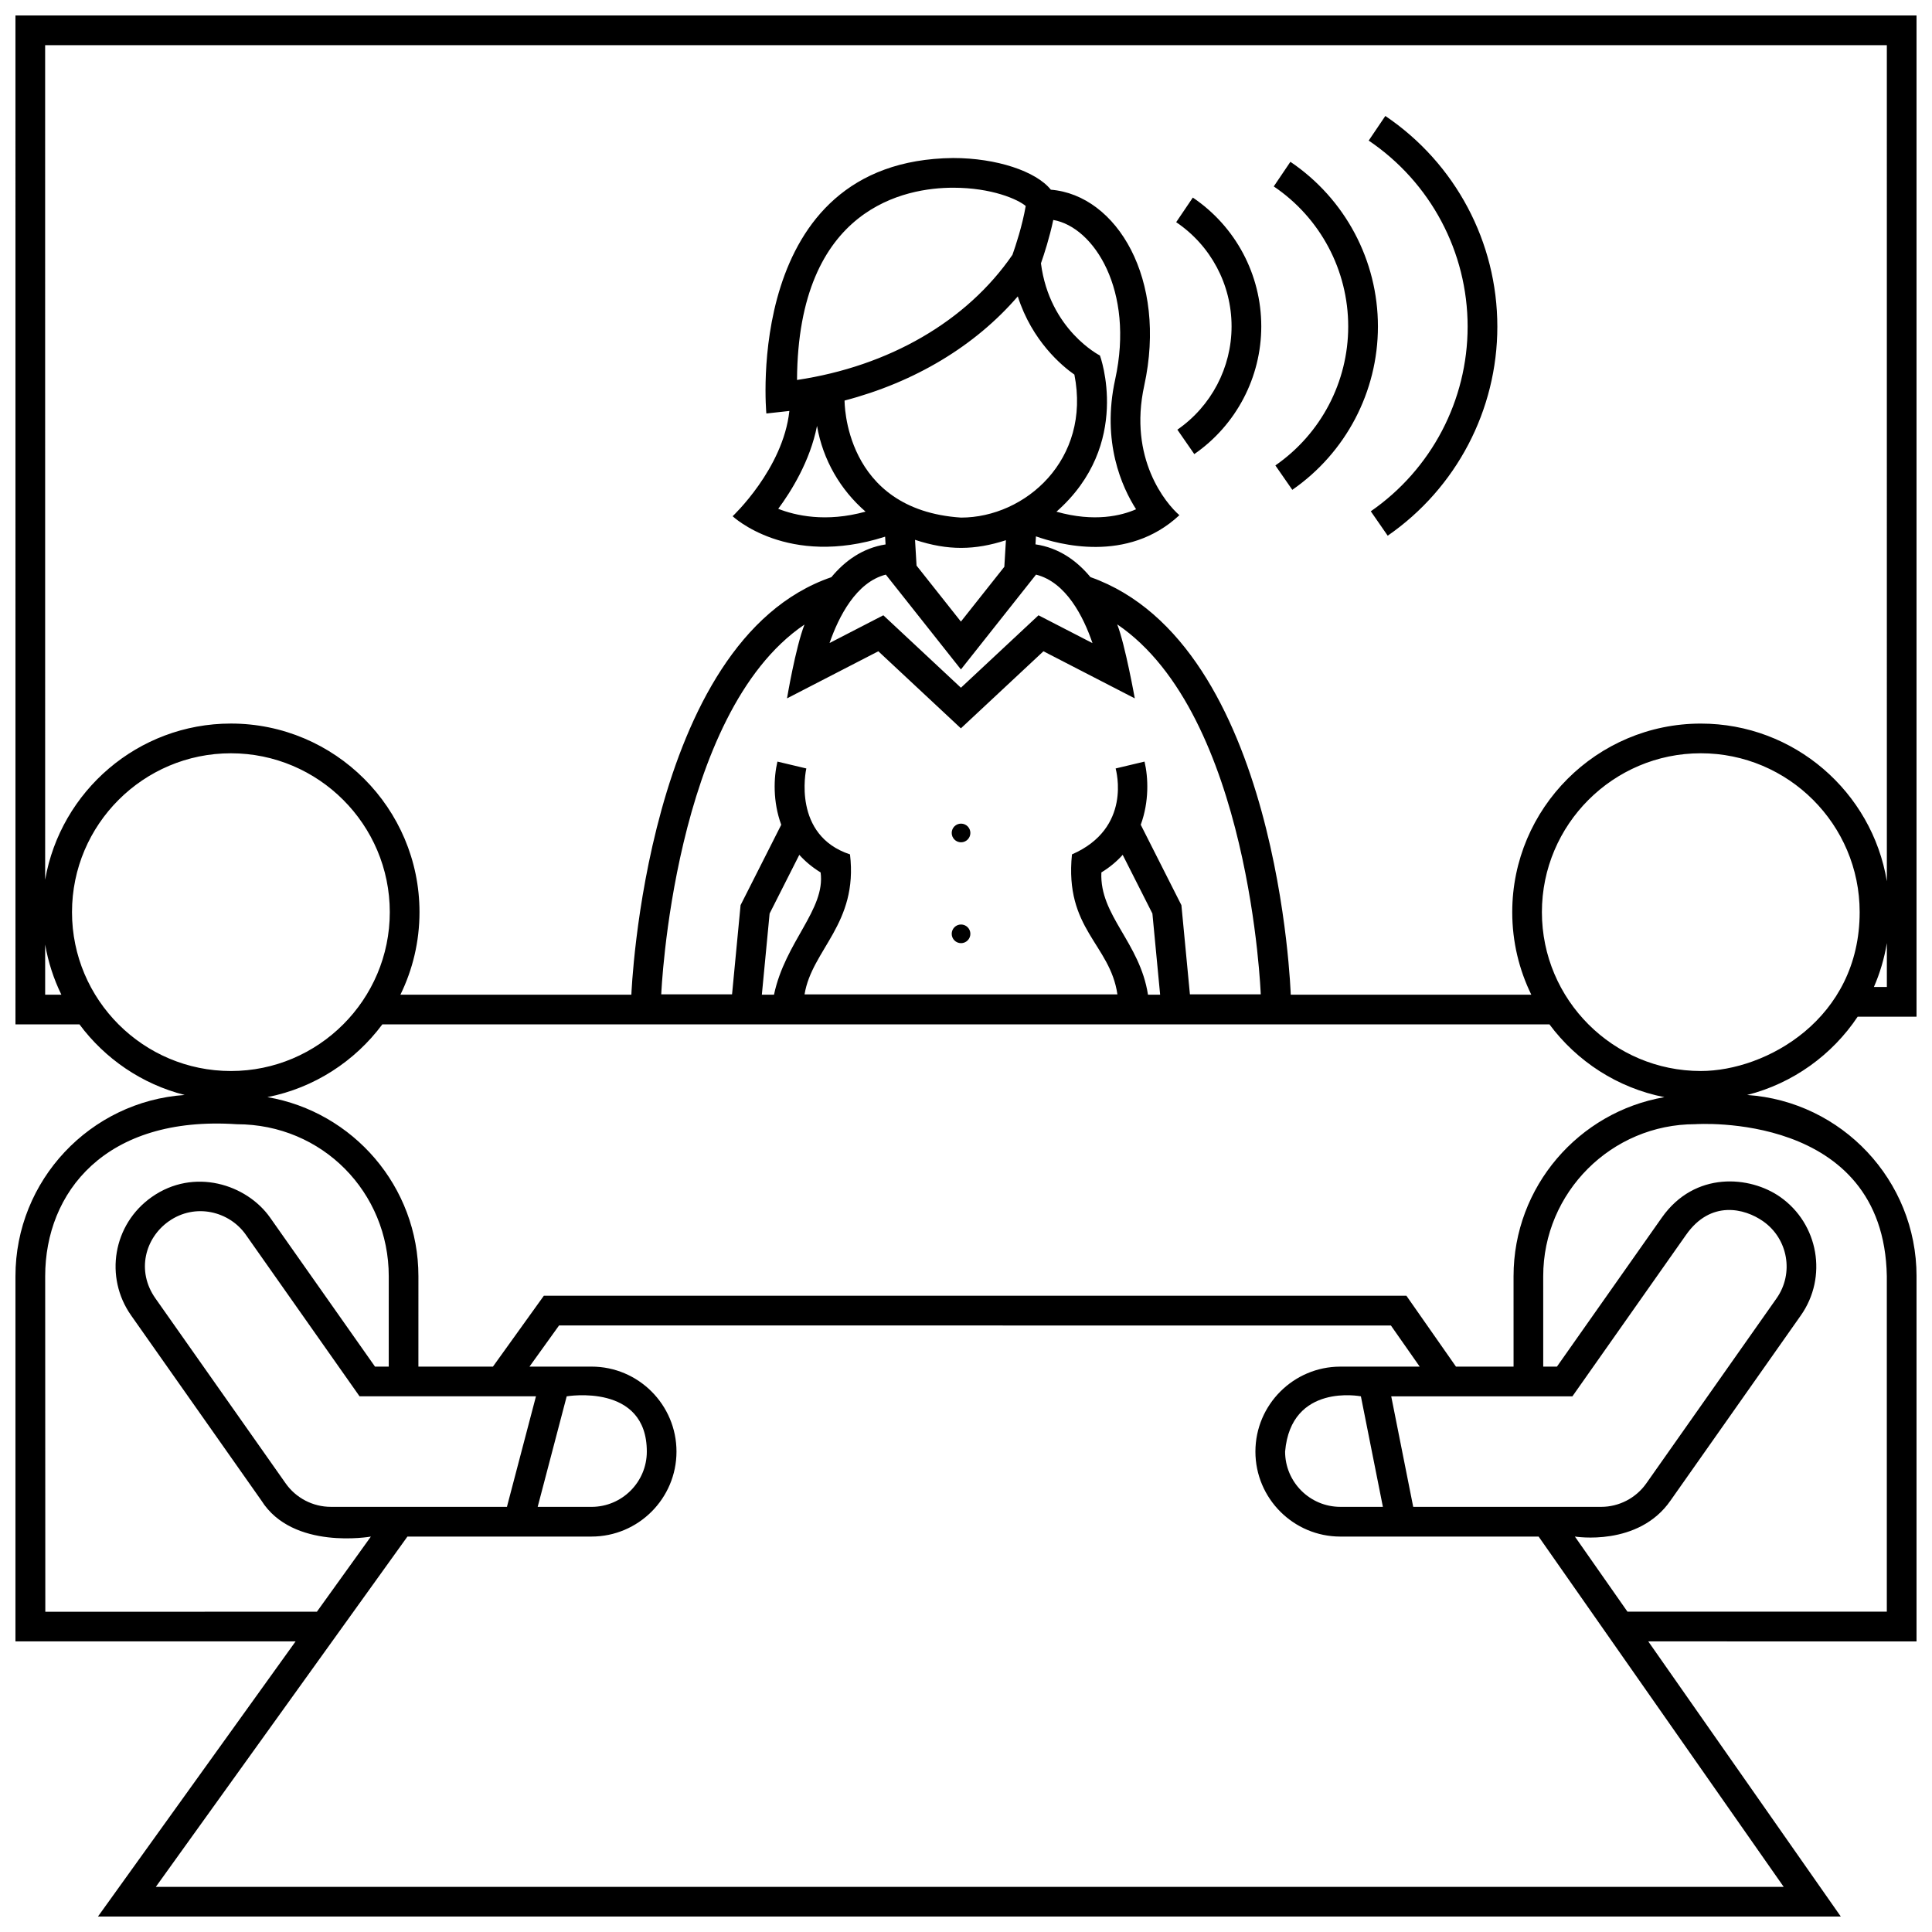 <?xml version="1.0" encoding="UTF-8"?>
<!-- Uploaded to: ICON Repo, www.svgrepo.com, Generator: ICON Repo Mixer Tools -->
<svg width="800px" height="800px" version="1.1" viewBox="144 144 512 512" xmlns="http://www.w3.org/2000/svg">
 <defs>
  <clipPath id="a">
   <path d="m148.09 148.09h503.81v503.81h-503.81z"/>
  </clipPath>
 </defs>
 <g clip-path="url(#a)">
  <path d="m455.7 202.88 4.41-6.519c11.359 7.668 18.141 20.43 18.141 34.121 0 13.508-6.637 26.164-17.75 33.859l-4.484-6.473c8.992-6.223 14.363-16.465 14.363-27.387-0.004-11.078-5.488-21.395-14.68-27.602zm45.59 27.637c0 14.688-7.215 28.449-19.305 36.828l4.488 6.465c14.207-9.84 22.691-26.023 22.691-43.293 0-17.512-8.672-33.82-23.195-43.637l-4.41 6.523c12.363 8.352 19.73 22.223 19.73 37.113zm31.645 0.051c0 19.52-9.586 37.805-25.66 48.93l4.481 6.469c18.191-12.59 29.055-33.301 29.055-55.398 0-22.406-11.094-43.277-29.684-55.836l-4.41 6.523c16.414 11.09 26.219 29.527 26.219 49.312zm-134.25 163.38c1.367 0 2.473-1.109 2.473-2.473 0-1.367-1.109-2.473-2.473-2.473-1.367 0-2.473 1.109-2.473 2.473 0 1.367 1.105 2.473 2.473 2.473zm0-26.73c1.367 0 2.473-1.113 2.473-2.481 0-1.367-1.109-2.469-2.473-2.469-1.367 0-2.473 1.102-2.473 2.469 0 1.367 1.105 2.481 2.473 2.481zm208.32 66.961c25.043 1.684 44.898 22.582 44.898 48.039v96.773l-71.098-0.004 51.027 72.922h-461.88l52.211-72.684 0.168-0.238h-74.238v-96.77c0-25.441 19.828-46.324 44.844-48.039-11.32-2.863-21.109-9.594-27.879-18.707h-16.961l-0.004-267.37h503.81v265.33h-15.598c-6.777 10.145-17.16 17.672-29.301 20.75zm37.031-40.254c-0.676 4.066-1.832 7.961-3.43 11.633h3.43zm-488.07-16.789c4.086-23.477 24.598-41.387 49.227-41.387 27.559 0 49.977 22.414 49.977 49.977 0 7.844-1.82 15.262-5.055 21.875h61.203s3.621-93.715 53-110.64c3.566-4.309 8.258-7.723 14.367-8.68l-0.121-2.055c-25.891 8.312-40.41-5.422-40.41-5.422s13.387-12.543 15.035-27.895c-0.52 0.059-6.098 0.672-6.098 0.672 0.004-0.004-6.418-67.152 49.504-67.703 11.477 0 21.977 3.512 25.887 8.395 17.496 1.43 30.914 23.746 24.746 51.938-4.223 19.32 5.758 31.25 9.32 34.32-13.816 12.883-32.145 7.68-38.016 5.613l-0.121 2.117c6.195 0.902 10.953 4.328 14.566 8.68 50.098 17.746 53.082 110.67 53.082 110.67h63.754c-3.234-6.613-5.055-14.031-5.055-21.875 0-27.562 22.426-49.977 49.984-49.977 24.762 0 45.367 18.105 49.293 41.777l-0.004-221.56h-488.07zm389.14 105.08c0-23.773 17.312-43.559 39.98-47.457-12.414-2.434-23.18-9.492-30.465-19.285l-309.3-0.004c-7.281 9.789-18.051 16.836-30.457 19.281 22.691 3.883 40.02 23.68 40.02 47.465l-0.004 23.949h19.754l13.488-18.777h228.59l13.133 18.777h15.266zm-32.418 31.824 5.828 29.293h49.793c4.758 0 9.234-2.324 11.977-6.219l34.52-49.039c4.656-6.609 3.059-15.766-3.543-20.41-4.957-3.492-13.926-5.672-20.41 3.543l-30.148 42.832zm-234.34 29.266 7.688-29.27h-46.754l-30.145-42.832c-4.367-6.207-13.402-8.48-20.41-3.547-6.277 4.418-8.652 13.16-3.547 20.414l34.52 49.039c2.742 3.894 7.219 6.219 11.977 6.219h46.762zm74.219-214.23s2.242-13.426 4.629-19.562c-34.867 23.578-37.961 97.996-37.961 97.996h18.766l2.258-23.633 10.777-21.305c-2.258-6.137-2.012-12.504-1.008-16.742l7.656 1.82c-0.145 0.621-3.719 17.723 11.574 22.773 2.188 18.41-10.098 25.18-12.043 37.094h82.91c-1.934-13.332-14.055-17.27-12.043-37.094 15.93-6.938 11.719-22.148 11.574-22.773l7.656-1.82c1.004 4.238 1.25 10.605-1.004 16.738l10.777 21.312 2.254 23.633h18.773s-2.766-74.105-38.039-98.047c2.106 5.375 4.656 19.613 4.656 19.613l-24.207-12.484-21.875 20.426-21.879-20.426zm-2.328-50.234c4.484 1.762 12.602 3.672 23.141 0.746-6.641-5.75-11.316-13.703-12.863-22.723-1.832 9.344-6.891 17.41-10.277 21.977zm62.07-67.312c0.875-2.469 2.59-7.644 3.516-12.934-2.047-1.758-8.961-4.848-19.242-4.848-12.383 0-41.117 4.977-41.367 50.949 24.387-3.644 45.004-15.574 57.094-33.168zm-13.629 69.637c17.012 0 34.5-15.359 30.043-37.891-3.305-2.316-11.234-8.914-15-20.73-11.34 13.164-27.332 22.746-45.906 27.605 0.008-0.008-0.34 28.969 30.863 31.016zm40.855-36.637c5.144-23.543-5.613-40.359-16.41-42.238-1.004 4.734-2.414 9.07-3.266 11.492 2.281 17.684 15.633 24.434 15.633 24.434s8.73 23.562-11.527 41.387c10.098 2.848 17.262 1.047 21.105-0.645-3.703-5.789-9.184-17.781-5.535-34.43zm-53.043 42.531 0.402 6.832 11.754 14.836 11.508-14.523 0.422-7.043c-8.199 2.648-15.312 2.809-24.086-0.102zm-7.742 9.219c-7.883 2-12.496 11.168-14.914 18.129l14.258-7.352 20.559 19.199 20.559-19.199 14.309 7.379c-2.383-6.969-6.977-16.156-14.965-18.156l-19.902 25.129zm70.648 89.82-7.875-15.559c-1.535 1.715-3.394 3.285-5.648 4.664-0.516 11.418 10.191 18.5 12.352 32.395h3.219zm-87.926-10.895c-2.246-1.375-4.106-2.953-5.648-4.664l-7.871 15.559-2.055 21.504h3.219c2.965-14.055 13.672-22.559 12.355-32.398zm-201.21 32.398c-2.023-4.141-3.481-8.602-4.297-13.285v13.285zm44.926 20.227c23.215 0 42.109-18.887 42.109-42.102 0-23.219-18.895-42.102-42.109-42.102s-42.109 18.883-42.109 42.102c0 23.215 18.895 42.102 42.109 42.102zm22.793 143.29 14.305-19.91s-20.703 3.699-29.016-9.551l-34.52-49.051c-7.125-10.121-4.828-24.141 5.457-31.379 11.168-7.871 25.156-3.387 31.379 5.457l27.797 39.488h3.637l0.004-23.949c0-22.219-17.562-40.293-40.293-40.293-34.863-2.332-50.758 18.078-50.758 40.293l0.035 88.902 71.973-0.004zm323.77-19.91h-52.535c-12.418 0-22.52-10.102-22.52-22.52 0-12.418 10.102-22.52 22.52-22.52h21.02l-7.633-10.902-220.45-0.004-7.836 10.902h16.438c12.418 0 22.52 10.102 22.52 22.52 0 12.418-10.102 22.52-22.52 22.52l-48.785 0.004-66.68 92.832h431.41zm-250.99-7.875c8.074 0 14.652-6.574 14.652-14.645 0-18.277-21.234-14.645-21.234-14.645l-7.691 29.293zm203.89-29.293s-18.512-3.633-20.086 14.645c0 8.074 6.57 14.645 14.645 14.645h11.27zm88.605-72.121c-22.215 0-40.289 18.078-40.289 40.293l0.004 23.949h3.637l27.797-39.488c8.742-12.418 23.398-11.078 31.383-5.457 10.152 7.148 12.602 21.219 5.453 31.379l-34.527 49.051c-8.531 12.348-25.355 9.551-25.355 9.551l13.934 19.91h68.734v-88.891c-0.766-43.855-50.77-40.297-50.77-40.297zm43.574-56.195c0-23.219-18.887-42.102-42.102-42.102-23.215 0-42.109 18.883-42.109 42.102 0 23.215 18.895 42.102 42.109 42.102 17.309 0.004 42.102-13.801 42.102-42.102z"/>
 </g>
</svg>